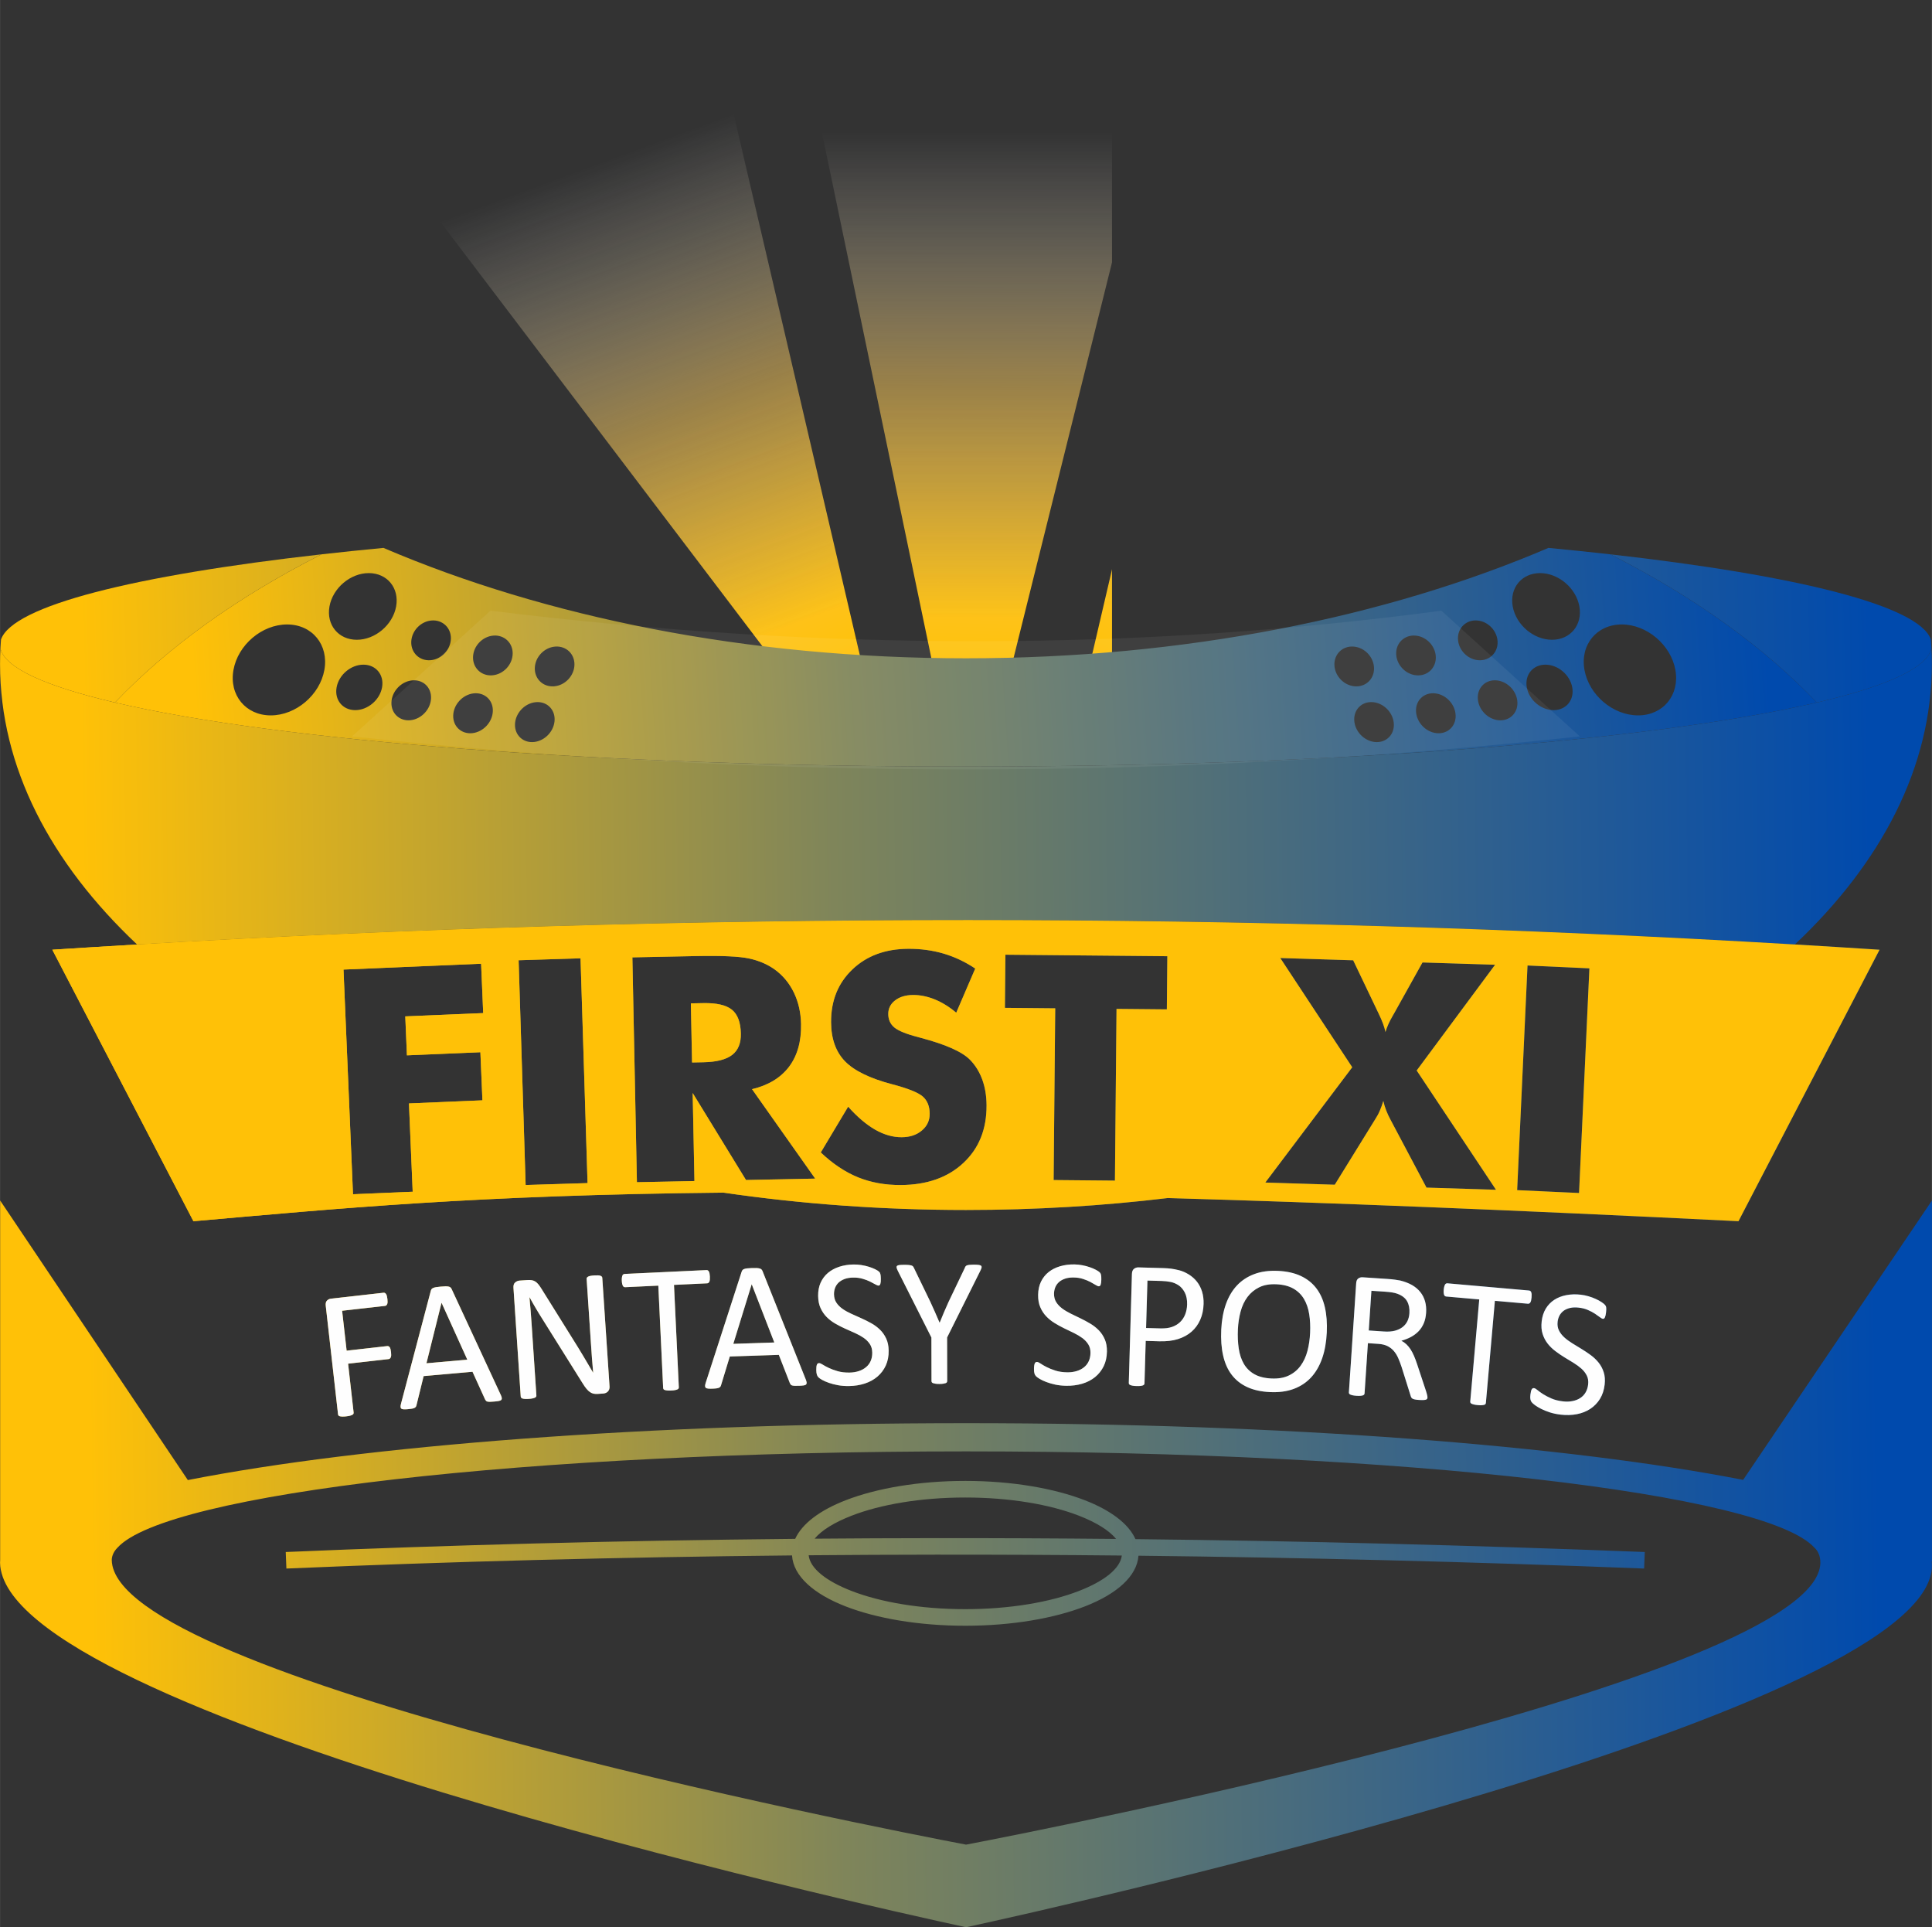 <?xml version="1.0" encoding="UTF-8"?>
<svg xmlns="http://www.w3.org/2000/svg" xmlns:xlink="http://www.w3.org/1999/xlink" xmlns:xodm="http://www.corel.com/coreldraw/odm/2003" xml:space="preserve" width="5.212in" height="5.198in" version="1.1" style="shape-rendering:geometricPrecision; text-rendering:geometricPrecision; image-rendering:optimizeQuality; fill-rule:evenodd; clip-rule:evenodd" viewBox="0 0 5212.12 5198.32">
 <rect x="0" y="0" width="5212.12" height="5198.32" fill="#333333" stroke="none"/>
 <defs>
  <style type="text/css">
   
    .fil3 {fill:none}
    .fil8 {fill:#FEFEFE}
    .fil9 {fill:#FFC107}
    .fil7 {fill:white;fill-opacity:0.059}
    .fil5 {fill:url(#id6)}
    .fil4 {fill:url(#id7)}
    .fil6 {fill:url(#id8)}
    .fil0 {fill:url(#id9)}
    .fil2 {fill:url(#id10)}
    .fil1 {fill:url(#id11)}
   
  </style>
    <mask id="id0">
  <linearGradient id="id1" gradientUnits="userSpaceOnUse" x1="2659.73" y1="1665.87" x2="2659.7" y2="356.79">
   <stop offset="0" style="stop-opacity:1; stop-color:white"></stop>
   <stop offset="1" style="stop-opacity:0; stop-color:white"></stop>
  </linearGradient>
     <rect style="fill:url(#id1)" x="2150.67" y="50.86" width="1015.43" height="1781.98"></rect>
    </mask>
    <mask id="id2">
  <linearGradient id="id3" gradientUnits="userSpaceOnUse" x1="2087.51" y1="1704.65" x2="1621.85" y2="437.29">
   <stop offset="0" style="stop-opacity:1; stop-color:white"></stop>
   <stop offset="1" style="stop-opacity:0; stop-color:white"></stop>
  </linearGradient>
     <rect style="fill:url(#id3)" x="986.18" y="-3.47" width="1341.77" height="1869.29"></rect>
    </mask>
    <mask id="id4">
  <linearGradient id="id5" gradientUnits="userSpaceOnUse" x1="3178.13" y1="1704.65" x2="3643.79" y2="437.29">
   <stop offset="0" style="stop-opacity:1; stop-color:white"></stop>
   <stop offset="1" style="stop-opacity:0; stop-color:white"></stop>
  </linearGradient>
     <rect style="fill:url(#id5)" x="2937.68" y="-3.47" width="1341.77" height="1869.29"></rect>
    </mask>
  <linearGradient id="id6" gradientUnits="userSpaceOnUse" x1="5056.28" y1="2129.7" x2="231.96" y2="2246.38">
   <stop offset="0" style="stop-opacity:1; stop-color:#004AAD"></stop>
   <stop offset="0.58" style="stop-opacity:1; stop-color:#7F855A"></stop>
   <stop offset="1" style="stop-opacity:1; stop-color:#FFC107"></stop>
  </linearGradient>
  <linearGradient id="id7" gradientUnits="userSpaceOnUse" xlink:href="#id6" x1="5058.6" y1="3047.12" x2="229.98" y2="3108.05">
  </linearGradient>
  <linearGradient id="id8" gradientUnits="userSpaceOnUse" xlink:href="#id6" x1="4757.91" y1="1567.34" x2="521.26" y2="1842.76">
  </linearGradient>
  <linearGradient id="id9" gradientUnits="userSpaceOnUse" x1="2621.47" y1="1825.14" x2="2659.73" y2="356.79">
   <stop offset="0" style="stop-opacity:1; stop-color:#FFC107"></stop>
   <stop offset="0.529" style="stop-opacity:1; stop-color:#F8C85B"></stop>
   <stop offset="1" style="stop-opacity:1; stop-color:#FEFEFE"></stop>
  </linearGradient>
  <linearGradient id="id10" gradientUnits="userSpaceOnUse" xlink:href="#id9" x1="3078.22" y1="1844.49" x2="3641.12" y2="434.77">
  </linearGradient>
  <linearGradient id="id11" gradientUnits="userSpaceOnUse" xlink:href="#id9" x1="2187.42" y1="1844.49" x2="1624.52" y2="434.77">
  </linearGradient>
 </defs>
 <g id="Layer_x0020_1">
  <g id="_1895612409280">
   <polygon class="fil0" style="mask:url(#id0)" points="3162.63,54.33 2154.14,54.33 2522.12,1820.9 2720.81,1829.37 "></polygon>
   <polygon class="fil1" style="mask:url(#id2)" points="989.66,337.24 1907.43,0 2324.49,1787.92 2147.27,1862.35 "></polygon>
   <polygon class="fil2" style="mask:url(#id4)" points="4275.98,337.24 3358.2,0 2941.15,1787.92 3118.37,1862.35 "></polygon>
   <path class="fil3" d="M141.06 2561.71c1653,-107.04 3296.17,-106.39 4929.69,0l-380.64 732.3c-2753.28,-137.15 -3426.53,-65.13 -4168.41,0l-380.64 -732.3z"></path>
   <path class="fil4" d="M2605.91 3838.76c859.73,0 1622.07,60.16 2096.64,152.92l0.12 0 509.45 -753.51 0 973.48 -0.69 0c45.18,397.69 -2360.71,934.05 -2605.03,986.66l-0.49 -0.02c-291.2,-62.71 -2596.82,-576.49 -2605.9,-983.05 -0.04,-1.93 0.05,-4.13 0.32,-6.54l0 -970.53 506.3 754 0.15 0c474.4,-93.04 1237.88,-153.41 2099.13,-153.41zm-1.85 155.73c125.59,0 239.76,19.97 322.81,52.23 69.06,26.83 117.77,63.04 136.37,104.83 443.73,4.85 901.34,16.23 1374.06,34.72l-1.75 44.59c-469.52,-18.37 -923.84,-29.71 -1364.2,-34.62 -3.92,55.23 -58.39,103.25 -144.48,136.7 -83.05,32.26 -197.22,52.23 -322.81,52.23 -125.59,0 -239.76,-19.97 -322.81,-52.23 -86.49,-33.61 -141.07,-81.92 -144.54,-137.47 -470.03,4.57 -924.18,16.64 -1364.14,35.39l-1.75 -44.59c442.81,-18.87 900.35,-30.98 1374.4,-35.48 18.85,-41.46 67.39,-77.4 136.03,-104.07 83.05,-32.26 197.22,-52.23 322.81,-52.23zm-406.45 155.84c107.82,-0.9 216.49,-1.41 326.04,-1.5 160.61,-0.15 323.06,0.57 487.42,2.18 -18.86,-23.12 -53.83,-44.61 -100.29,-62.67 -78.05,-30.32 -186.46,-49.08 -306.72,-49.08 -120.26,0 -228.67,18.76 -306.72,49.08 -46,17.87 -80.74,39.12 -99.73,61.99zm828.83 45.44c-169.64,-1.73 -337.22,-2.5 -502.79,-2.35 -114.96,0.11 -228.97,0.65 -342.06,1.63 3.89,35.7 47.39,69.71 115.75,96.27 78.05,30.33 186.46,49.09 306.72,49.09 120.25,0 228.67,-18.76 306.72,-49.09 67.91,-26.38 111.28,-60.11 115.66,-95.55zm-2656.77 -1648.18c1498.89,-88.11 2989.7,-87.65 4472.56,-0.08 116.86,-110.09 208.98,-229.53 272.03,-355.86 63.56,-127.35 97.55,-261.7 97.55,-400.54 0,-14.09 -0.35,-28.14 -1.05,-42.13 -11.76,52.7 -122.24,102.3 -308.99,145.96 -439.92,102.85 -1303.05,172.76 -2295.86,172.76 -992.81,0 -1855.95,-69.91 -2295.86,-172.76 -186.75,-43.66 -297.23,-93.26 -308.99,-145.96 -0.7,13.99 -1.05,28.04 -1.05,42.13 0,138.84 34,273.19 97.55,400.53 63.06,126.35 155.21,245.82 272.11,355.94zm3959.42 1187.05c-1.67,14.77 -5.91,27.65 -12.65,38.63 -6.8,10.9 -15.51,19.89 -26.11,26.89 -10.59,6.93 -22.71,11.73 -36.28,14.33 -13.65,2.6 -27.98,3.02 -43.17,1.3 -10.6,-1.2 -20.34,-3.23 -29.16,-6 -8.89,-2.86 -16.73,-6.03 -23.54,-9.42 -6.8,-3.39 -12.42,-6.81 -16.95,-10.11 -4.44,-3.38 -7.59,-6.1 -9.2,-8.31 -1.71,-2.14 -2.76,-4.79 -3.34,-7.91 -0.58,-3.1 -0.54,-7.16 0.03,-12.17 0.41,-3.59 0.91,-6.58 1.51,-8.88 0.59,-2.3 1.31,-4.16 2.06,-5.51 0.83,-1.43 1.78,-2.33 2.85,-2.81 1.07,-0.46 2.18,-0.6 3.52,-0.44 2.25,0.26 5.34,2.04 9.21,5.27 3.78,3.22 8.78,6.82 15,10.82 6.15,3.91 13.65,7.89 22.59,11.77 8.87,3.87 19.39,6.5 31.41,7.85 9.18,1.04 17.67,0.72 25.53,-0.84 7.87,-1.57 14.77,-4.24 20.7,-8.14 6.01,-3.81 10.81,-8.85 14.46,-15.02 3.66,-6.19 6,-13.44 6.94,-21.71 1,-8.93 -0.13,-16.83 -3.51,-23.64 -3.37,-6.8 -8.09,-13 -14.22,-18.59 -6.22,-5.52 -13.31,-10.8 -21.37,-15.78 -8.15,-4.98 -16.46,-9.98 -24.92,-15.15 -8.46,-5.18 -16.71,-10.77 -24.56,-16.81 -7.95,-5.97 -14.87,-12.75 -20.78,-20.35 -5.9,-7.6 -10.42,-16.23 -13.46,-25.95 -3.14,-9.66 -3.98,-20.91 -2.53,-33.76 1.5,-13.27 5.25,-24.77 11.17,-34.59 6,-9.72 13.66,-17.65 22.97,-23.69 9.39,-6.04 20.17,-10.23 32.36,-12.57 12.26,-2.33 25.16,-2.74 38.84,-1.19 7.01,0.8 13.96,2.17 20.91,4.22 6.96,2.06 13.45,4.39 19.48,7.19 6.04,2.71 11.37,5.67 16,8.74 4.56,3.05 7.57,5.51 8.91,7.18 1.41,1.77 2.28,3.05 2.68,4.02 0.39,0.97 0.59,2.18 0.78,3.55 0.17,1.45 0.23,3.15 0.18,5.18 -0.05,1.94 -0.25,4.45 -0.61,7.63 -0.33,2.92 -0.7,5.49 -1.22,7.8 -0.5,2.22 -1.13,4.1 -1.81,5.63 -0.58,1.46 -1.46,2.54 -2.39,3.19 -1,0.65 -2.04,0.87 -3.21,0.74 -1.83,-0.2 -4.46,-1.68 -8.04,-4.37 -3.57,-2.77 -7.96,-5.8 -13.22,-9.36 -5.19,-3.46 -11.5,-6.79 -18.83,-9.98 -7.24,-3.27 -15.62,-5.4 -25.13,-6.47 -8.76,-0.99 -16.57,-0.69 -23.35,0.91 -6.78,1.69 -12.56,4.16 -17.26,7.61 -4.62,3.45 -8.31,7.68 -11.08,12.78 -2.7,5.19 -4.43,10.74 -5.11,16.75 -0.99,8.76 0.15,16.59 3.53,23.39 3.38,6.8 8.17,13.01 14.38,18.69 6.28,5.7 13.46,11 21.68,16.07 8.14,5.06 16.52,10.15 25.06,15.34 8.46,5.18 16.8,10.69 24.84,16.66 8.12,5.91 15.13,12.7 21.21,20.24 6,7.52 10.53,16.07 13.66,25.8 3.14,9.65 4,20.74 2.57,33.35zm-197.21 -234.91c-0.27,3.1 -0.68,5.76 -1.21,7.99 -0.54,2.23 -1.2,4.03 -2.07,5.39 -0.87,1.27 -1.81,2.28 -2.94,2.76 -1.15,0.58 -2.35,0.81 -3.61,0.7l-89.12 -7.86 -24.28 275.29c-0.12,1.35 -0.56,2.4 -1.31,3.35 -0.76,0.94 -1.91,1.61 -3.63,2.04 -1.64,0.45 -3.86,0.76 -6.58,0.94 -2.8,0.17 -6.16,0.04 -10.26,-0.32 -3.93,-0.34 -7.27,-0.81 -9.99,-1.46 -2.72,-0.67 -4.94,-1.37 -6.48,-2.09 -1.62,-0.73 -2.64,-1.57 -3.22,-2.64 -0.59,-1.07 -0.82,-2.19 -0.7,-3.52l24.29 -275.29 -89.11 -7.87c-1.26,-0.11 -2.4,-0.55 -3.43,-1.31 -1.04,-0.68 -1.78,-1.83 -2.33,-3.24 -0.46,-1.47 -0.89,-3.37 -1.1,-5.67 -0.22,-2.29 -0.15,-4.99 0.12,-8.08 0.28,-3.1 0.69,-5.84 1.31,-8.15 0.62,-2.31 1.38,-4.17 2.09,-5.54 0.8,-1.45 1.73,-2.47 2.87,-2.96 1.14,-0.57 2.34,-0.8 3.6,-0.69l220.4 19.45c1.26,0.11 2.4,0.55 3.43,1.31 1.04,0.69 1.78,1.85 2.4,3.42 0.63,1.49 0.96,3.46 1.08,5.83 0.13,2.37 0.06,5.15 -0.22,8.24zm-280.83 269.99c-0.09,1.34 -0.41,2.42 -0.98,3.39 -0.57,0.98 -1.63,1.74 -3.35,2.3 -1.63,0.48 -4.01,0.83 -6.97,0.96 -2.96,0.14 -6.91,0.05 -11.77,-0.28 -4.28,-0.28 -7.79,-0.68 -10.44,-1.2 -2.66,-0.51 -4.8,-1.16 -6.43,-2.03 -1.55,-0.85 -2.73,-1.94 -3.57,-3.34 -0.84,-1.33 -1.48,-3.05 -2.02,-5.02l-24.16 -76.96c-2.86,-8.78 -5.95,-16.81 -9.16,-24.18 -3.21,-7.37 -7.17,-13.78 -11.93,-19.32 -4.68,-5.54 -10.45,-9.87 -17.13,-13.27 -6.68,-3.31 -14.89,-5.29 -24.52,-5.93l-28.25 -1.89 -9.04 135.45c-0.09,1.34 -0.5,2.41 -1.31,3.37 -0.83,0.96 -2.04,1.63 -3.59,2.11 -1.63,0.48 -3.76,0.85 -6.48,1.09 -2.79,0.23 -6.15,0.18 -10.26,-0.09 -4.11,-0.28 -7.45,-0.67 -10.19,-1.27 -2.65,-0.6 -4.8,-1.24 -6.35,-1.94 -1.64,-0.69 -2.68,-1.52 -3.28,-2.57 -0.61,-0.97 -0.87,-2.16 -0.78,-3.51l19.64 -294.27c0.43,-6.37 2.4,-10.7 5.93,-13.08 3.52,-2.29 7.2,-3.3 10.98,-3.05l67.55 4.51c8.04,0.53 14.66,1.14 19.99,1.92 5.26,0.77 10,1.59 14.24,2.3 12.18,3 22.76,7.08 31.94,12.24 9.08,5.24 16.57,11.54 22.47,19 5.98,7.47 10.22,15.84 12.8,25.19 2.58,9.26 3.51,19.43 2.78,30.41 -0.7,10.56 -2.77,20.02 -6.18,28.3 -3.5,8.19 -8.1,15.37 -13.9,21.47 -5.87,6.08 -12.71,11.27 -20.56,15.54 -7.86,4.19 -16.5,7.65 -26.12,10.3 5.13,2.7 9.63,5.86 13.67,9.67 4.04,3.81 7.7,8.34 11.06,13.44 3.36,5.2 6.5,11.13 9.34,17.72 2.84,6.59 5.64,14.02 8.37,22.27l23.82 71.97c1.88,6.02 3.1,10.31 3.53,12.7 0.52,2.39 0.72,4.26 0.64,5.6zm-48.71 -227.69c0.83,-12.41 -1.24,-23.15 -6.27,-32.16 -4.96,-8.92 -13.85,-15.74 -26.75,-20.39 -4.04,-1.45 -8.59,-2.51 -13.67,-3.36 -5.16,-0.84 -11.85,-1.55 -20.23,-2.11l-35.62 -2.37 -7.15 107.11 41.24 2.75c11.14,0.74 20.88,0.05 29.18,-2.09 8.23,-2.23 15.27,-5.56 20.96,-9.96 5.77,-4.5 10.09,-9.94 13.12,-16.3 2.95,-6.38 4.68,-13.41 5.19,-21.12zm-222.97 52.42c-1.21,25.77 -5.32,48.78 -12.34,69.14 -7.09,20.35 -16.98,37.46 -29.67,51.41 -12.76,13.86 -28.39,24.31 -46.96,31.25 -18.58,6.94 -39.98,9.8 -64.23,8.66 -23.92,-1.13 -44.39,-5.62 -61.5,-13.57 -17.2,-7.97 -31.06,-19.04 -41.83,-33.18 -10.78,-14.13 -18.46,-31.39 -23.04,-51.8 -4.67,-20.4 -6.35,-43.69 -5.11,-69.87 1.18,-25.09 5.27,-47.77 12.28,-67.96 7.09,-20.18 16.98,-37.12 29.82,-50.89 12.76,-13.69 28.47,-24.06 47.04,-31 18.5,-6.95 39.91,-9.81 64.24,-8.66 23.41,1.11 43.64,5.58 60.67,13.45 17.04,7.87 31.07,18.79 41.93,32.83 10.94,14.06 18.8,31.16 23.48,51.4 4.68,20.15 6.46,43.11 5.25,68.78zm-44.94 0.83c0.85,-17.96 0.05,-34.82 -2.42,-50.41 -2.46,-15.59 -7.11,-29.26 -14.04,-41.02 -6.94,-11.69 -16.42,-21.05 -28.54,-28.01 -12.2,-6.97 -27.41,-10.87 -45.7,-11.74 -18.37,-0.87 -33.9,1.85 -46.64,8.14 -12.74,6.3 -23.32,14.97 -31.58,26.01 -8.34,11.13 -14.51,24.21 -18.6,39.41 -4.07,15.12 -6.5,31.06 -7.3,47.93 -0.88,18.71 -0.09,35.91 2.27,51.74 2.36,15.93 6.93,29.68 13.78,41.43 6.76,11.67 16.25,20.95 28.29,27.82 12.04,6.87 27.41,10.8 46.03,11.67 18.55,0.87 34.23,-1.83 47.15,-8.11 12.91,-6.29 23.5,-15.05 31.77,-26.42 8.19,-11.3 14.37,-24.64 18.35,-39.84 4,-15.2 6.37,-31.39 7.17,-48.6zm-287.39 -78.26c-0.46,15.95 -3.47,30.24 -9.13,42.93 -5.57,12.61 -13.35,23.31 -23.44,32.1 -10,8.71 -22.11,15.33 -36.45,19.88 -14.33,4.55 -31.28,6.5 -51.01,5.93l-36.11 -1.04 -3.3 114.53c-0.04,1.35 -0.41,2.5 -1.19,3.41 -0.79,0.98 -1.98,1.7 -3.51,2.24 -1.61,0.55 -3.72,0.98 -6.43,1.33 -2.78,0.33 -6.14,0.41 -10.26,0.28 -4.11,-0.11 -7.47,-0.37 -10.23,-0.87 -2.67,-0.5 -4.84,-1.07 -6.41,-1.7 -1.67,-0.63 -2.74,-1.42 -3.38,-2.45 -0.64,-0.94 -0.95,-2.13 -0.91,-3.47l8.44 -293.8c0.19,-6.54 2.09,-11.2 5.61,-13.87 3.53,-2.67 7.35,-3.99 11.63,-3.87l68.09 1.96c6.89,0.2 13.51,0.63 19.79,1.4 6.28,0.78 13.72,2.25 22.23,4.33 8.59,2.18 17.22,5.96 26.06,11.35 8.75,5.46 16.12,12.06 22.2,19.8 6,7.74 10.54,16.61 13.61,26.61 3.07,10 4.43,21.06 4.09,32.98zm-44.42 2.08c0.37,-13.02 -1.75,-23.92 -6.29,-32.79 -4.62,-8.79 -10.39,-15.51 -17.5,-20 -7.02,-4.4 -14.33,-7.39 -21.85,-8.7 -7.61,-1.39 -15.06,-2.2 -22.28,-2.41l-39.13 -1.12 -3.68 127.97 38.2 1.09c12.76,0.36 23.47,-1.01 31.97,-4.04 8.57,-3.04 15.76,-7.36 21.72,-13.07 5.87,-5.63 10.44,-12.48 13.61,-20.54 3.17,-8.06 4.94,-16.83 5.22,-26.4zm-216.34 126.54c-0.23,14.86 -3.21,28.09 -8.85,39.68 -5.72,11.5 -13.52,21.3 -23.38,29.3 -9.87,7.91 -21.46,13.87 -34.72,17.78 -13.33,3.92 -27.56,5.71 -42.84,5.48 -10.67,-0.17 -20.56,-1.24 -29.61,-3.15 -9.12,-1.99 -17.24,-4.37 -24.34,-7.09 -7.1,-2.71 -13.02,-5.57 -17.85,-8.42 -4.74,-2.93 -8.15,-5.33 -9.96,-7.37 -1.91,-1.97 -3.21,-4.51 -4.09,-7.55 -0.88,-3.04 -1.24,-7.08 -1.16,-12.12 0.06,-3.6 0.27,-6.63 0.65,-8.98 0.37,-2.34 0.9,-4.27 1.52,-5.69 0.69,-1.5 1.55,-2.49 2.56,-3.07 1.02,-0.57 2.11,-0.8 3.46,-0.78 2.27,0.03 5.52,1.51 9.68,4.35 4.07,2.83 9.4,5.93 15.99,9.31 6.5,3.3 14.35,6.52 23.63,9.52 9.2,3 19.92,4.59 32.02,4.78 9.24,0.14 17.66,-1 25.33,-3.31 7.69,-2.32 14.29,-5.66 19.82,-10.11 5.61,-4.37 9.9,-9.85 12.94,-16.35 3.05,-6.51 4.67,-13.96 4.8,-22.28 0.14,-8.98 -1.76,-16.74 -5.78,-23.19 -4.01,-6.44 -9.3,-12.16 -15.94,-17.13 -6.73,-4.9 -14.31,-9.46 -22.81,-13.63 -8.59,-4.16 -17.35,-8.33 -26.27,-12.67 -8.92,-4.34 -17.67,-9.09 -26.07,-14.34 -8.49,-5.18 -16.04,-11.26 -22.66,-18.25 -6.61,-6.99 -11.94,-15.14 -15.91,-24.52 -4.06,-9.3 -5.99,-20.42 -5.79,-33.35 0.21,-13.36 2.82,-25.17 7.77,-35.51 5.02,-10.25 11.89,-18.89 20.56,-25.81 8.76,-6.92 19.09,-12.14 30.99,-15.65 11.99,-3.51 24.78,-5.16 38.56,-4.95 7.06,0.11 14.1,0.8 21.22,2.18 7.12,1.37 13.81,3.06 20.07,5.26 6.27,2.11 11.87,4.55 16.78,7.15 4.83,2.59 8.08,4.75 9.56,6.28 1.57,1.62 2.57,2.81 3.05,3.74 0.49,0.93 0.81,2.11 1.12,3.46 0.32,1.43 0.54,3.11 0.69,5.14 0.13,1.93 0.18,4.45 0.13,7.65 -0.05,2.94 -0.17,5.54 -0.46,7.89 -0.29,2.26 -0.74,4.19 -1.26,5.77 -0.44,1.51 -1.22,2.67 -2.07,3.41 -0.93,0.74 -1.95,1.07 -3.13,1.05 -1.85,-0.03 -4.6,-1.24 -8.43,-3.57 -3.83,-2.41 -8.49,-5 -14.07,-8.04 -5.5,-2.94 -12.1,-5.64 -19.7,-8.11 -7.53,-2.55 -16.07,-3.86 -25.65,-4 -8.82,-0.13 -16.56,0.92 -23.15,3.17 -6.58,2.33 -12.09,5.36 -16.44,9.24 -4.26,3.88 -7.52,8.45 -9.79,13.79 -2.18,5.43 -3.36,11.13 -3.46,17.17 -0.13,8.82 1.76,16.49 5.78,22.94 4.02,6.44 9.39,12.16 16.12,17.21 6.81,5.06 14.47,9.64 23.14,13.89 8.58,4.24 17.43,8.5 26.43,12.83 8.93,4.34 17.76,9.01 26.33,14.19 8.66,5.09 16.3,11.17 23.07,18.08 6.7,6.91 12.04,14.97 16.09,24.36 4.06,9.3 5.99,20.25 5.8,32.94zm-431.2 -38.04l0.26 117.43c0,1.35 -0.33,2.52 -1,3.44 -0.59,1.02 -1.76,1.77 -3.36,2.36 -1.67,0.59 -3.86,1.1 -6.63,1.53 -2.77,0.43 -6.13,0.6 -10,0.6 -4.11,0.02 -7.47,-0.15 -10.17,-0.56 -2.68,-0.42 -4.95,-0.91 -6.63,-1.5 -1.68,-0.58 -2.95,-1.33 -3.54,-2.34 -0.67,-0.92 -1.01,-2.09 -1.01,-3.44l-0.26 -117.43 -90.45 -179.56c-1.85,-3.78 -2.95,-6.71 -3.38,-8.81 -0.42,-2.18 -0,-3.78 1.26,-4.96 1.17,-1.09 3.44,-1.85 6.63,-2.2 3.19,-0.34 7.47,-0.52 12.94,-0.54 4.87,-0.01 8.9,0.15 11.92,0.48 3.03,0.33 5.46,0.74 7.23,1.33 1.85,0.58 3.2,1.42 4.12,2.42 0.84,1.1 1.77,2.43 2.53,4.11l44.3 91.46c4.05,8.72 8.19,17.79 12.33,27.27 4.05,9.57 8.27,19.14 12.49,28.78l0.51 0c3.76,-9.33 7.59,-18.66 11.52,-27.91 4.02,-9.33 8.03,-18.5 12.13,-27.5l44.07 -92.16c0.5,-1.68 1.16,-3.11 2.09,-4.2 0.92,-1.18 2.18,-2.02 3.69,-2.61 1.6,-0.59 3.78,-1.02 6.55,-1.36 2.78,-0.34 6.3,-0.52 10.59,-0.53 5.88,-0.02 10.5,0.15 13.85,0.56 3.37,0.41 5.71,1.16 7.06,2.33 1.26,1.17 1.77,2.77 1.35,4.96 -0.41,2.1 -1.5,4.96 -3.34,8.57l-89.65 179.96zm-157.67 35.41c0.23,14.86 -2.34,28.18 -7.63,39.94 -5.36,11.68 -12.85,21.7 -22.47,30 -9.61,8.21 -21.03,14.52 -34.16,18.84 -13.2,4.32 -27.37,6.56 -42.65,6.79 -10.67,0.16 -20.59,-0.61 -29.69,-2.24 -9.18,-1.7 -17.37,-3.84 -24.55,-6.34 -7.18,-2.5 -13.19,-5.17 -18.1,-7.87 -4.83,-2.78 -8.31,-5.08 -10.18,-7.07 -1.97,-1.91 -3.35,-4.41 -4.31,-7.41 -0.98,-3.01 -1.45,-7.04 -1.54,-12.07 -0.05,-3.61 0.07,-6.63 0.37,-9 0.29,-2.35 0.77,-4.3 1.34,-5.73 0.64,-1.52 1.47,-2.55 2.47,-3.15 1,-0.6 2.09,-0.87 3.43,-0.89 2.26,-0.03 5.56,1.35 9.8,4.06 4.16,2.71 9.58,5.65 16.27,8.82 6.6,3.1 14.54,6.08 23.9,8.8 9.29,2.71 20.06,3.97 32.16,3.79 9.24,-0.14 17.62,-1.54 25.22,-4.09 7.61,-2.55 14.11,-6.09 19.49,-10.71 5.48,-4.54 9.59,-10.15 12.43,-16.75 2.84,-6.6 4.24,-14.09 4.11,-22.41 -0.14,-8.98 -2.28,-16.68 -6.49,-23 -4.2,-6.32 -9.67,-11.87 -16.47,-16.63 -6.87,-4.69 -14.59,-9.02 -23.21,-12.92 -8.72,-3.89 -17.59,-7.8 -26.64,-11.86 -9.06,-4.06 -17.94,-8.55 -26.51,-13.54 -8.64,-4.91 -16.38,-10.76 -23.2,-17.54 -6.82,-6.79 -12.4,-14.77 -16.66,-24.03 -4.34,-9.17 -6.61,-20.23 -6.81,-33.16 -0.21,-13.35 2.05,-25.24 6.67,-35.73 4.72,-10.4 11.3,-19.24 19.77,-26.43 8.54,-7.19 18.7,-12.72 30.49,-16.6 11.87,-3.88 24.61,-5.92 38.38,-6.13 7.06,-0.11 14.12,0.37 21.28,1.52 7.16,1.15 13.91,2.64 20.24,4.64 6.33,1.92 11.99,4.19 16.98,6.63 4.91,2.44 8.22,4.49 9.76,5.98 1.62,1.57 2.65,2.73 3.17,3.65 0.51,0.91 0.87,2.08 1.22,3.42 0.35,1.42 0.63,3.09 0.84,5.11 0.2,1.92 0.31,4.44 0.37,7.64 0.04,2.94 0,5.54 -0.22,7.9 -0.22,2.26 -0.61,4.2 -1.08,5.81 -0.39,1.52 -1.13,2.7 -1.97,3.47 -0.91,0.77 -1.91,1.12 -3.09,1.14 -1.85,0.02 -4.64,-1.11 -8.54,-3.31 -3.9,-2.29 -8.64,-4.74 -14.31,-7.59 -5.59,-2.77 -12.27,-5.26 -19.94,-7.5 -7.6,-2.32 -16.19,-3.36 -25.76,-3.22 -8.81,0.14 -16.52,1.43 -23.04,3.88 -6.51,2.54 -11.93,5.73 -16.14,9.74 -4.15,4.01 -7.26,8.68 -9.36,14.09 -2.02,5.49 -3.02,11.22 -2.93,17.27 0.14,8.82 2.26,16.43 6.48,22.75 4.21,6.32 9.75,11.86 16.64,16.71 6.96,4.85 14.76,9.19 23.56,13.17 8.7,3.98 17.68,7.96 26.81,12.02 9.06,4.06 18.03,8.46 26.76,13.37 8.81,4.81 16.63,10.67 23.61,17.37 6.91,6.69 12.5,14.59 16.83,23.84 4.35,9.18 6.61,20.07 6.81,32.75zm-223.64 77.82c1.39,3.57 2.24,6.39 2.39,8.66 0.16,2.18 -0.46,3.87 -1.68,5.1 -1.31,1.14 -3.46,1.96 -6.48,2.4 -3,0.44 -7.03,0.74 -12.15,0.91 -5.04,0.17 -9.15,0.22 -12.19,0.07 -3.03,-0.15 -5.31,-0.5 -6.92,-1.03 -1.62,-0.54 -2.73,-1.26 -3.52,-2.24 -0.79,-0.98 -1.5,-2.13 -2.22,-3.62l-29.87 -76.59 -132.31 4.41 -23.57 77.35c-0.45,1.53 -1,2.81 -1.8,3.93 -0.8,1.12 -1.95,2 -3.52,2.81 -1.49,0.8 -3.74,1.39 -6.58,1.82 -2.84,0.43 -6.54,0.72 -11.15,0.87 -4.78,0.16 -8.65,0.12 -11.69,-0.2 -3.04,-0.32 -5.24,-1 -6.45,-2.14 -1.3,-1.13 -1.94,-2.79 -1.94,-4.98 0.01,-2.27 0.59,-5.15 1.81,-8.81l96.86 -299.32c0.61,-1.87 1.48,-3.41 2.45,-4.54 1.05,-1.21 2.54,-2.18 4.62,-2.84 1.99,-0.74 4.57,-1.33 7.84,-1.69 3.18,-0.35 7.21,-0.57 12.17,-0.74 5.2,-0.18 9.57,-0.24 13.02,-0.1 3.44,0.14 6.24,0.55 8.36,1.15 2.2,0.52 3.83,1.48 5.04,2.61 1.22,1.22 2.19,2.7 2.84,4.45l116.63 292.3zm-145.7 -256.54l-0.26 0.01 -49.54 160.5 110.65 -3.68 -60.86 -156.83zm-112.98 -20.75c0.15,3.11 0.11,5.81 -0.13,8.08 -0.23,2.28 -0.64,4.15 -1.33,5.62 -0.69,1.37 -1.48,2.5 -2.54,3.14 -1.06,0.72 -2.22,1.12 -3.48,1.18l-89.36 4.22 13.04 276.05c0.07,1.35 -0.22,2.45 -0.84,3.49 -0.62,1.04 -1.68,1.85 -3.32,2.51 -1.57,0.67 -3.73,1.27 -6.4,1.82 -2.75,0.55 -6.09,0.87 -10.2,1.06 -3.94,0.19 -7.31,0.18 -10.09,-0.11 -2.79,-0.29 -5.08,-0.69 -6.7,-1.2 -1.7,-0.51 -2.83,-1.2 -3.55,-2.18 -0.72,-0.98 -1.11,-2.05 -1.17,-3.39l-13.04 -276.06 -89.36 4.22c-1.26,0.06 -2.45,-0.22 -3.57,-0.84 -1.11,-0.53 -2,-1.58 -2.74,-2.89 -0.66,-1.4 -1.33,-3.22 -1.86,-5.46 -0.53,-2.24 -0.83,-4.92 -0.97,-8.02 -0.15,-3.11 -0.11,-5.88 0.2,-8.25 0.3,-2.37 0.8,-4.33 1.33,-5.78 0.6,-1.55 1.38,-2.68 2.45,-3.32 1.06,-0.72 2.21,-1.11 3.48,-1.17l221.01 -10.44c1.26,-0.06 2.45,0.22 3.57,0.84 1.12,0.54 2.01,1.59 2.84,3.06 0.82,1.4 1.41,3.3 1.86,5.63 0.45,2.33 0.75,5.09 0.89,8.19zm-270.7 295.89c0.22,3.27 -0.17,6.15 -1.12,8.5 -0.93,2.33 -2.23,4.35 -3.9,5.9 -1.66,1.63 -3.59,2.77 -5.74,3.59 -2.22,0.81 -4.37,1.29 -6.55,1.44l-14 0.93c-4.36,0.29 -8.24,0.13 -11.65,-0.56 -3.33,-0.71 -6.54,-2.1 -9.72,-4.24 -3.08,-2.15 -6.32,-5.13 -9.52,-8.96 -3.2,-3.83 -6.75,-8.89 -10.52,-15.04l-109.13 -174.3c-5.74,-8.96 -11.5,-18.43 -17.3,-28.31 -5.88,-9.88 -11.32,-19.53 -16.41,-28.88l-0.5 0.03c1.13,11.71 2.18,23.77 3.17,36.08 0.98,12.22 1.88,24.46 2.69,36.52l12.81 191.85c0.08,1.17 -0.18,2.28 -0.77,3.41 -0.69,1.06 -1.81,1.98 -3.36,2.67 -1.64,0.7 -3.7,1.35 -6.36,1.95 -2.65,0.6 -6.08,0.99 -10.18,1.26 -4.2,0.28 -7.64,0.35 -10.35,0.11 -2.71,-0.25 -4.84,-0.6 -6.39,-1.09 -1.63,-0.48 -2.78,-1.25 -3.6,-2.2 -0.74,-1.05 -1.15,-2.11 -1.23,-3.29l-19.59 -293.27c-0.44,-6.53 1.09,-11.35 4.68,-14.36 3.5,-3.02 7.43,-4.7 11.87,-5l20.78 -1.39c4.86,-0.33 8.99,-0.19 12.32,0.44 3.4,0.53 6.43,1.76 9.15,3.43 2.72,1.67 5.5,4.17 8.15,7.37 2.66,3.19 5.54,7.21 8.56,12.14l83.91 134.48c5.19,8.24 10.19,16.24 15,24.08 4.81,7.84 9.54,15.54 14,23.14 4.45,7.53 8.92,15.07 13.29,22.44 4.44,7.28 8.72,14.74 13.09,22.2l0.26 -0.02c-1.2,-12.97 -2.35,-26.37 -3.37,-40.35 -1.02,-13.99 -1.92,-27.49 -2.79,-40.39l-11.5 -172.23c-0.08,-1.18 0.18,-2.29 0.79,-3.26 0.69,-1.06 1.8,-1.97 3.34,-2.83 1.63,-0.87 3.78,-1.51 6.35,-2.02 2.67,-0.52 6.17,-0.92 10.53,-1.21 3.78,-0.25 7.05,-0.3 9.84,-0.15 2.79,0.15 5,0.5 6.56,1.16 1.64,0.65 2.78,1.42 3.61,2.37 0.73,0.87 1.13,1.94 1.22,3.12l19.56 292.76zm-293.54 22.93c1.58,3.48 2.58,6.26 2.86,8.51 0.29,2.18 -0.24,3.91 -1.39,5.19 -1.24,1.2 -3.35,2.15 -6.34,2.75 -2.98,0.6 -6.98,1.12 -12.09,1.57 -5.02,0.44 -9.13,0.73 -12.17,0.74 -3.03,0.02 -5.33,-0.2 -6.96,-0.65 -1.65,-0.44 -2.8,-1.1 -3.64,-2.04 -0.84,-0.94 -1.61,-2.05 -2.42,-3.49l-34.02 -74.83 -131.87 11.66 -19.29 78.54c-0.37,1.55 -0.85,2.85 -1.58,4.02 -0.74,1.16 -1.84,2.1 -3.36,3 -1.44,0.88 -3.65,1.59 -6.46,2.18 -2.82,0.58 -6.48,1.07 -11.09,1.48 -4.77,0.42 -8.63,0.59 -11.68,0.44 -3.06,-0.16 -5.3,-0.72 -6.57,-1.78 -1.36,-1.06 -2.09,-2.69 -2.2,-4.86 -0.12,-2.27 0.3,-5.18 1.32,-8.89l80.29 -304.19c0.5,-1.91 1.29,-3.49 2.19,-4.67 0.98,-1.27 2.42,-2.32 4.46,-3.09 1.94,-0.85 4.5,-1.57 7.73,-2.12 3.16,-0.53 7.17,-0.97 12.11,-1.41 5.19,-0.46 9.55,-0.76 13,-0.81 3.44,-0.05 6.26,0.21 8.41,0.69 2.23,0.39 3.91,1.26 5.18,2.33 1.29,1.15 2.33,2.57 3.08,4.28l132.5 285.45zm-159.56 -248.15l-0.26 0.03 -40.65 162.98 110.28 -9.76 -69.38 -153.25zm-146.17 -10.26c0.35,3.09 0.49,5.78 0.41,8.07 -0.07,2.29 -0.46,4.2 -1.04,5.7 -0.68,1.43 -1.48,2.62 -2.5,3.32 -1.01,0.79 -2.06,1.25 -3.23,1.38l-115.85 13.11 12.18 107.68 109.51 -12.39c1.17,-0.13 2.28,-0.01 3.43,0.45 1.15,0.46 2.18,1.28 3.16,2.52 0.9,1.25 1.69,2.94 2.26,5.07 0.59,2.22 1.07,4.96 1.45,8.37 0.36,3.18 0.5,5.86 0.41,8.07 -0.09,2.21 -0.46,4.12 -1.05,5.61 -0.68,1.43 -1.48,2.62 -2.48,3.5 -1,0.87 -2.04,1.33 -3.22,1.46l-109.51 12.4 14.92 131.88c0.13,1.17 -0.07,2.29 -0.61,3.44 -0.56,1.08 -1.55,2.04 -3.15,2.81 -1.52,0.77 -3.63,1.51 -6.17,2.23 -2.54,0.7 -5.95,1.26 -10.21,1.74 -3.92,0.44 -7.27,0.66 -10.07,0.56 -2.8,-0.11 -5.11,-0.35 -6.76,-0.76 -1.74,-0.39 -2.92,-1.1 -3.7,-2.03 -0.79,-1.01 -1.25,-2.06 -1.37,-3.22l-33.17 -293.06c-0.72,-6.34 0.45,-10.95 3.5,-13.92 3.05,-2.88 6.5,-4.54 10.26,-4.96l142.22 -16.09c1.17,-0.13 2.3,0.07 3.45,0.61 1.15,0.46 2.19,1.45 3.2,2.85 0.91,1.33 1.71,3.19 2.31,5.49 0.6,2.29 1.07,5.03 1.42,8.12zm1560.83 410.91c1183.09,0 2157.77,113.63 2289.26,259.94 9.35,8.67 12.58,17.89 14.54,26.5 61.19,310.69 -2086.26,733 -2303.36,774.24l-0.43 -0.01c-257.52,-48.93 -2296.5,-449.76 -2304.52,-766.95 -0.2,-7.77 2.68,-21.1 15.26,-33.78 131.48,-146.31 1106.17,-259.94 2289.26,-259.94z"></path>
   <path class="fil5" d="M3150.37 3231.51c427.62,12.22 933.21,32.29 1539.75,62.5l380.64 -732.3c-76.15,-4.96 -152.33,-9.69 -228.53,-14.19 -1482.86,-87.58 -2973.67,-88.04 -4472.56,0.07 -76.18,4.47 -152.38,9.18 -228.6,14.11l380.64 732.3c390.95,-34.32 762.83,-70.56 1430.08,-77.09 209.02,30.54 428.21,46.78 654.13,46.78 186.72,0 368.86,-11.09 544.46,-32.19zm-2840.32 -1336.55c143.93,-151.03 333.16,-286.22 557.42,-399.78 -505.3,57.01 -832.79,138.5 -864.86,229.65 -0.64,8.04 -1.15,16.09 -1.55,24.16 11.76,52.7 122.24,102.3 308.99,145.96zm4034.3 -399.78c224.26,113.56 413.49,248.75 557.42,399.78 186.75,-43.66 297.23,-93.26 308.99,-145.96 -0.4,-8.07 -0.91,-16.12 -1.55,-24.16 -32.07,-91.15 -359.56,-172.65 -864.86,-229.65zm-3392.11 1726.09l-25.63 -606.04 371.26 -15.7 5.63 133.08 -210.2 8.89 4.44 105.1 198.2 -8.37 5.48 129.68 -198.2 8.38 10.07 238.18 -161.04 6.81zm465.78 -24.87l-18.94 -606.29 167.04 -5.22 18.94 606.29 -167.04 5.22zm300.2 -7.64l-12.23 -606.45 173.03 -3.49c67.58,-1.36 114.85,0.8 141.56,6.48 26.7,5.69 49.96,15.69 69.61,29.85 22.11,16.09 39.36,36.96 51.6,62.32 12.25,25.5 18.62,53.64 19.24,84.61 0.95,46.93 -9.87,85.33 -32.32,115.2 -22.59,29.87 -55.84,50.06 -99.89,60.57l170.33 241.23 -186.6 3.76 -143.9 -234.69 4.79 237.5 -155.22 3.13zm148.78 -322.9l30.53 -0.61c35.63,-0.72 61.51,-7.32 77.67,-19.81 16.15,-12.48 23.96,-31.74 23.44,-57.61 -0.61,-30.39 -8.68,-51.87 -24.21,-64.43 -15.67,-12.54 -41.38,-18.39 -77.57,-17.67l-33.07 0.67 3.22 159.46zm421.12 119.24c24.75,27.72 49.05,48.37 73.02,62.09 23.96,13.59 47.76,20.39 71.52,20.26 22.06,-0.12 40.27,-6.16 54.33,-18.12 14.22,-11.95 21.2,-26.98 21.1,-45.22 -0.11,-20.07 -6.28,-35.59 -18.63,-46.41 -12.36,-10.82 -40.13,-21.98 -83.46,-33.34 -59.47,-15.65 -101.73,-36.35 -126.46,-61.8 -24.75,-25.59 -37.24,-60.74 -37.48,-105.42 -0.31,-58.11 18.8,-105.44 57.48,-142.27 38.54,-36.84 88.91,-55.36 150.71,-55.7 33.51,-0.19 65.21,4.17 95.22,12.91 30.03,8.89 58.52,22.3 85.49,40.39l-51.24 119.05c-18.89,-15.87 -38.19,-27.78 -58.03,-35.87 -19.7,-7.95 -39.23,-11.95 -58.6,-11.84 -19.8,0.11 -35.89,5 -48.28,14.54 -12.39,9.54 -18.54,21.88 -18.46,36.72 0.08,15.13 5.52,27.26 16.46,36.39 10.93,8.98 32.05,17.64 63.2,25.67l7.5 2.09c67.54,17.86 112.05,37.56 133.38,59.36 14.5,14.77 25.49,32.67 33.09,53.41 7.61,20.88 11.41,43.91 11.55,69.36 0.35,64.33 -20.43,116.2 -62.5,155.46 -42.06,39.39 -98.37,59.21 -168.78,59.6 -42.28,0.23 -80.77,-6.76 -115.63,-20.86 -34.72,-14.23 -68.22,-36.53 -100.33,-67.04l73.84 -123.42zm554.34 197.88l4.3 -463.19 -135.74 -1.26 1.33 -143.37 436.89 4.05 -1.33 143.37 -135.74 -1.26 -4.29 463.18 -165.43 -1.53zm876.55 -449.7l0.79 1.72c9.04,18.54 15.04,34.71 18,48.67 3.37,-12.63 10.06,-27.41 19.93,-44.51 1.19,-1.94 2.09,-3.47 2.69,-4.58l77.2 -138.48 195.87 6.14 -211.52 285.21 213.98 321.75 -187.54 -5.88 -96.97 -182.98c-4.42,-8.07 -8.39,-16.54 -11.67,-24.98 -3.26,-8.59 -5.96,-17.16 -7.81,-25.71 -2.84,9.53 -6.09,18.34 -9.6,26.57 -3.52,8.24 -7.72,15.74 -12.32,22.82l-109.08 176.52 -187.4 -5.88 234.54 -310.94 -194.18 -294.68 196.72 6.17 68.37 143.04zm374.01 476.91l27.96 -605.94 166.95 7.7 -27.95 605.93 -166.95 -7.7z"></path>
   <path class="fil6" d="M867.47 1495.18c-224.26,113.56 -413.49,248.75 -557.42,399.78 439.91,102.85 1303.05,172.76 2295.86,172.76 992.81,0 1855.95,-69.91 2295.86,-172.76 -143.93,-151.03 -333.17,-286.22 -557.42,-399.78 -53.69,-6.06 -109.38,-11.84 -166.95,-17.33 -436.88,186.92 -981.27,297.8 -1571.49,297.8 -590.22,0 -1134.61,-110.88 -1571.49,-297.8 -57.56,5.49 -113.26,11.27 -166.95,17.33zm3174.41 447.42c-29.52,-3.28 -54.18,-29.96 -55.06,-59.58 -0.88,-29.63 22.34,-50.98 51.86,-47.7 29.52,3.29 54.18,29.96 55.06,59.59 0.88,29.62 -22.34,50.98 -51.87,47.69zm-2934.1 0c29.52,-3.28 54.18,-29.96 55.06,-59.58 0.88,-29.63 -22.33,-50.98 -51.86,-47.7 -29.52,3.29 -54.18,29.96 -55.06,59.59 -0.88,29.62 22.34,50.98 51.87,47.69zm-377.41 -12.98c67.72,0 132.5,-54.91 144.67,-122.63 12.17,-67.72 -32.88,-122.63 -100.61,-122.63 -67.72,0 -132.49,54.91 -144.66,122.63 -12.16,67.72 32.88,122.63 100.6,122.63zm227.93 -14.17c33.86,0 66.25,-27.45 72.33,-61.32 6.08,-33.86 -16.44,-61.31 -50.3,-61.31 -33.87,0 -66.25,27.45 -72.33,61.31 -6.08,33.87 16.43,61.32 50.3,61.32zm4.24 -189.78c49.66,0 97.15,-40.26 106.08,-89.92 8.92,-49.65 -24.11,-89.91 -73.77,-89.91 -49.65,0 -97.15,40.26 -106.06,89.91 -8.92,49.66 24.11,89.92 73.76,89.92zm198.74 55.13c29.53,-2.25 54.18,-28.06 55.06,-57.66 0.88,-29.59 -22.33,-51.76 -51.86,-49.5 -29.52,2.25 -54.18,28.06 -55.06,57.66 -0.88,29.59 22.34,51.76 51.86,49.5zm166.68 40.75c29.52,-2.26 54.17,-28.07 55.06,-57.66 0.88,-29.59 -22.33,-51.76 -51.86,-49.5 -29.52,2.25 -54.18,28.07 -55.06,57.66 -0.88,29.59 22.34,51.76 51.87,49.51zm166.67 29.66c29.52,-2.25 54.17,-28.07 55.06,-57.66 0.88,-29.59 -22.33,-51.76 -51.86,-49.51 -29.52,2.25 -54.18,28.07 -55.06,57.67 -0.88,29.59 22.34,51.76 51.87,49.5zm-53.49 150.15c29.52,-3.28 54.17,-29.96 55.06,-59.58 0.88,-29.63 -22.33,-50.98 -51.86,-47.7 -29.52,3.29 -54.18,29.96 -55.06,59.59 -0.88,29.62 22.34,50.98 51.87,47.69zm-166.68 -23.83c29.52,-3.29 54.18,-29.96 55.06,-59.59 0.88,-29.62 -22.33,-50.98 -51.86,-47.69 -29.52,3.28 -54.18,29.96 -55.06,59.58 -0.88,29.63 22.34,50.98 51.86,47.7zm3144.83 -47.91c-67.72,0 -132.5,-54.91 -144.67,-122.63 -12.17,-67.72 32.88,-122.63 100.61,-122.63 67.72,0 132.49,54.91 144.66,122.63 12.16,67.72 -32.88,122.63 -100.6,122.63zm-227.93 -14.17c-33.86,0 -66.25,-27.45 -72.33,-61.32 -6.08,-33.86 16.44,-61.31 50.3,-61.31 33.87,0 66.25,27.45 72.33,61.31 6.08,33.87 -16.43,61.32 -50.3,61.32zm-4.24 -189.78c-49.66,0 -97.15,-40.26 -106.08,-89.92 -8.92,-49.65 24.11,-89.91 73.77,-89.91 49.65,0 97.15,40.26 106.06,89.91 8.92,49.66 -24.11,89.92 -73.76,89.92zm-198.74 55.13c-29.53,-2.25 -54.18,-28.06 -55.06,-57.66 -0.88,-29.59 22.33,-51.76 51.86,-49.5 29.52,2.25 54.18,28.06 55.06,57.66 0.88,29.59 -22.34,51.76 -51.86,49.5zm-166.68 40.75c-29.52,-2.26 -54.17,-28.07 -55.06,-57.66 -0.88,-29.59 22.33,-51.76 51.86,-49.5 29.52,2.25 54.18,28.07 55.06,57.66 0.88,29.59 -22.34,51.76 -51.87,49.51zm-166.67 29.66c-29.52,-2.25 -54.17,-28.07 -55.06,-57.66 -0.88,-29.59 22.33,-51.76 51.86,-49.51 29.52,2.25 54.18,28.07 55.06,57.67 0.88,29.59 -22.34,51.76 -51.87,49.5zm53.49 150.15c-29.52,-3.28 -54.17,-29.96 -55.06,-59.58 -0.88,-29.63 22.33,-50.98 51.86,-47.7 29.52,3.29 54.18,29.96 55.06,59.59 0.88,29.62 -22.34,50.98 -51.87,47.69zm166.68 -23.83c-29.52,-3.29 -54.18,-29.96 -55.06,-59.59 -0.88,-29.62 22.33,-50.98 51.86,-47.69 29.52,3.28 54.18,29.96 55.06,59.58 0.88,29.63 -22.34,50.98 -51.86,47.7z"></path>
   <path class="fil7" d="M1323.25 1647.26c922.22,113.83 1772.42,105.53 2565.31,0l373.54 339.06c-1110.4,119.69 -2214.43,117.76 -3312.4,0l373.55 -339.06z"></path>
   <path class="fil8" d="M2605.91 3838.76c7364.97,0 -7347.04,0 0,0zm1723.18 -104.12c-1.67,14.77 -5.91,27.65 -12.65,38.63 -6.8,10.9 -15.51,19.89 -26.11,26.89 -10.59,6.93 -22.71,11.73 -36.28,14.33 -13.65,2.6 -27.98,3.02 -43.17,1.3 -10.6,-1.2 -20.34,-3.23 -29.16,-6 -8.89,-2.86 -16.73,-6.03 -23.54,-9.42 -6.8,-3.39 -12.42,-6.81 -16.95,-10.11 -4.44,-3.38 -7.59,-6.1 -9.2,-8.31 -1.71,-2.14 -2.76,-4.79 -3.34,-7.91 -0.58,-3.1 -0.54,-7.16 0.03,-12.17 0.41,-3.59 0.91,-6.58 1.51,-8.88 0.59,-2.3 1.31,-4.16 2.06,-5.51 0.83,-1.43 1.78,-2.33 2.85,-2.81 1.07,-0.46 2.18,-0.6 3.52,-0.44 2.25,0.26 5.34,2.04 9.21,5.27 3.78,3.22 8.78,6.82 15,10.82 6.15,3.91 13.65,7.89 22.59,11.77 8.87,3.87 19.39,6.5 31.41,7.85 9.18,1.04 17.67,0.72 25.53,-0.84 7.87,-1.57 14.77,-4.24 20.7,-8.14 6.01,-3.81 10.81,-8.85 14.46,-15.02 3.66,-6.19 6,-13.44 6.94,-21.71 1,-8.93 -0.13,-16.83 -3.51,-23.64 -3.37,-6.8 -8.09,-13 -14.22,-18.59 -6.22,-5.52 -13.31,-10.8 -21.37,-15.78 -8.15,-4.98 -16.46,-9.98 -24.92,-15.15 -8.46,-5.18 -16.71,-10.77 -24.56,-16.81 -7.95,-5.97 -14.87,-12.75 -20.78,-20.35 -5.9,-7.6 -10.42,-16.23 -13.46,-25.95 -3.14,-9.66 -3.98,-20.91 -2.53,-33.76 1.5,-13.27 5.25,-24.77 11.17,-34.59 6,-9.72 13.66,-17.65 22.97,-23.69 9.39,-6.04 20.17,-10.23 32.36,-12.57 12.26,-2.33 25.16,-2.74 38.84,-1.19 7.01,0.8 13.96,2.17 20.91,4.22 6.96,2.06 13.45,4.39 19.48,7.19 6.04,2.71 11.37,5.67 16,8.74 4.56,3.05 7.57,5.51 8.91,7.18 1.41,1.77 2.28,3.05 2.68,4.02 0.39,0.97 0.59,2.18 0.78,3.55 0.17,1.45 0.23,3.15 0.18,5.18 -0.05,1.94 -0.25,4.45 -0.61,7.63 -0.33,2.92 -0.7,5.49 -1.22,7.8 -0.5,2.22 -1.13,4.1 -1.81,5.63 -0.58,1.46 -1.46,2.54 -2.39,3.19 -1,0.65 -2.04,0.87 -3.21,0.74 -1.83,-0.2 -4.46,-1.68 -8.04,-4.37 -3.57,-2.77 -7.96,-5.8 -13.22,-9.36 -5.19,-3.46 -11.5,-6.79 -18.83,-9.98 -7.24,-3.27 -15.62,-5.4 -25.13,-6.47 -8.76,-0.99 -16.57,-0.69 -23.35,0.91 -6.78,1.69 -12.56,4.16 -17.26,7.61 -4.62,3.45 -8.31,7.68 -11.08,12.78 -2.7,5.19 -4.43,10.74 -5.11,16.75 -0.99,8.76 0.15,16.59 3.53,23.39 3.38,6.8 8.17,13.01 14.38,18.69 6.28,5.7 13.46,11 21.68,16.07 8.14,5.06 16.52,10.15 25.06,15.34 8.46,5.18 16.8,10.69 24.84,16.66 8.12,5.91 15.13,12.7 21.21,20.24 6,7.52 10.53,16.07 13.66,25.8 3.14,9.65 4,20.74 2.57,33.35zm-197.21 -234.91c-0.27,3.1 -0.68,5.76 -1.21,7.99 -0.54,2.23 -1.2,4.03 -2.07,5.39 -0.87,1.27 -1.81,2.28 -2.94,2.76 -1.15,0.58 -2.35,0.81 -3.61,0.7l-89.12 -7.86 -24.28 275.29c-0.12,1.35 -0.56,2.4 -1.31,3.35 -0.76,0.94 -1.91,1.61 -3.63,2.04 -1.64,0.45 -3.86,0.76 -6.58,0.94 -2.8,0.17 -6.16,0.04 -10.26,-0.32 -3.93,-0.34 -7.27,-0.81 -9.99,-1.46 -2.72,-0.67 -4.94,-1.37 -6.48,-2.09 -1.62,-0.73 -2.64,-1.57 -3.22,-2.64 -0.59,-1.07 -0.82,-2.19 -0.7,-3.52l24.29 -275.29 -89.11 -7.87c-1.26,-0.11 -2.4,-0.55 -3.43,-1.31 -1.04,-0.68 -1.78,-1.83 -2.33,-3.24 -0.46,-1.47 -0.89,-3.37 -1.1,-5.67 -0.22,-2.29 -0.15,-4.99 0.12,-8.08 0.28,-3.1 0.69,-5.84 1.31,-8.15 0.62,-2.31 1.38,-4.17 2.09,-5.54 0.8,-1.45 1.73,-2.47 2.87,-2.96 1.14,-0.57 2.34,-0.8 3.6,-0.69l220.4 19.45c1.26,0.11 2.4,0.55 3.43,1.31 1.04,0.69 1.78,1.85 2.4,3.42 0.63,1.49 0.96,3.46 1.08,5.83 0.13,2.37 0.06,5.15 -0.22,8.24zm-280.83 269.99c-0.09,1.34 -0.41,2.42 -0.98,3.39 -0.57,0.98 -1.63,1.74 -3.35,2.3 -1.63,0.48 -4.01,0.83 -6.97,0.96 -2.96,0.14 -6.91,0.05 -11.77,-0.28 -4.28,-0.28 -7.79,-0.68 -10.44,-1.2 -2.66,-0.51 -4.8,-1.16 -6.43,-2.03 -1.55,-0.85 -2.73,-1.94 -3.57,-3.34 -0.84,-1.33 -1.48,-3.05 -2.02,-5.02l-24.16 -76.96c-2.86,-8.78 -5.95,-16.81 -9.16,-24.18 -3.21,-7.37 -7.17,-13.78 -11.93,-19.32 -4.68,-5.54 -10.45,-9.87 -17.13,-13.27 -6.68,-3.31 -14.89,-5.29 -24.52,-5.93l-28.25 -1.89 -9.04 135.45c-0.09,1.34 -0.5,2.41 -1.31,3.37 -0.83,0.96 -2.04,1.63 -3.59,2.11 -1.63,0.48 -3.76,0.85 -6.48,1.09 -2.79,0.23 -6.15,0.18 -10.26,-0.09 -4.11,-0.28 -7.45,-0.67 -10.19,-1.27 -2.65,-0.6 -4.8,-1.24 -6.35,-1.94 -1.64,-0.69 -2.68,-1.52 -3.28,-2.57 -0.61,-0.97 -0.87,-2.16 -0.78,-3.51l19.64 -294.27c0.43,-6.37 2.4,-10.7 5.93,-13.08 3.52,-2.29 7.2,-3.3 10.98,-3.05l67.55 4.51c8.04,0.53 14.66,1.14 19.99,1.92 5.26,0.77 10,1.59 14.24,2.3 12.18,3 22.76,7.08 31.94,12.24 9.08,5.24 16.57,11.54 22.47,19 5.98,7.47 10.22,15.84 12.8,25.19 2.58,9.26 3.51,19.43 2.78,30.41 -0.7,10.56 -2.77,20.02 -6.18,28.3 -3.5,8.19 -8.1,15.37 -13.9,21.47 -5.87,6.08 -12.71,11.27 -20.56,15.54 -7.86,4.19 -16.5,7.65 -26.12,10.3 5.13,2.7 9.63,5.86 13.67,9.67 4.04,3.81 7.7,8.34 11.06,13.44 3.36,5.2 6.5,11.13 9.34,17.72 2.84,6.59 5.64,14.02 8.37,22.27l23.82 71.97c1.88,6.02 3.1,10.31 3.53,12.7 0.52,2.39 0.72,4.26 0.64,5.6zm-48.71 -227.69c0.83,-12.41 -1.24,-23.15 -6.27,-32.16 -4.96,-8.92 -13.85,-15.74 -26.75,-20.39 -4.04,-1.45 -8.59,-2.51 -13.67,-3.36 -5.16,-0.84 -11.85,-1.55 -20.23,-2.11l-35.62 -2.37 -7.15 107.11 41.24 2.75c11.14,0.74 20.88,0.05 29.18,-2.09 8.23,-2.23 15.27,-5.56 20.96,-9.96 5.77,-4.5 10.09,-9.94 13.12,-16.3 2.95,-6.38 4.68,-13.41 5.19,-21.12zm-222.97 52.42c-1.21,25.77 -5.32,48.78 -12.34,69.14 -7.09,20.35 -16.98,37.46 -29.67,51.41 -12.76,13.86 -28.39,24.31 -46.96,31.25 -18.58,6.94 -39.98,9.8 -64.23,8.66 -23.92,-1.13 -44.39,-5.62 -61.5,-13.57 -17.2,-7.97 -31.06,-19.04 -41.83,-33.18 -10.78,-14.13 -18.46,-31.39 -23.04,-51.8 -4.67,-20.4 -6.35,-43.69 -5.11,-69.87 1.18,-25.09 5.27,-47.77 12.28,-67.96 7.09,-20.18 16.98,-37.12 29.82,-50.89 12.76,-13.69 28.47,-24.06 47.04,-31 18.5,-6.95 39.91,-9.81 64.24,-8.66 23.41,1.11 43.64,5.58 60.67,13.45 17.04,7.87 31.07,18.79 41.93,32.83 10.94,14.06 18.8,31.16 23.48,51.4 4.68,20.15 6.46,43.11 5.25,68.78zm-44.94 0.83c0.85,-17.96 0.05,-34.82 -2.42,-50.41 -2.46,-15.59 -7.11,-29.26 -14.04,-41.02 -6.94,-11.69 -16.42,-21.05 -28.54,-28.01 -12.2,-6.97 -27.41,-10.87 -45.7,-11.74 -18.37,-0.87 -33.9,1.85 -46.64,8.14 -12.74,6.3 -23.32,14.97 -31.58,26.01 -8.34,11.13 -14.51,24.21 -18.6,39.41 -4.07,15.12 -6.5,31.06 -7.3,47.93 -0.88,18.71 -0.09,35.91 2.27,51.74 2.36,15.93 6.93,29.68 13.78,41.43 6.76,11.67 16.25,20.95 28.29,27.82 12.04,6.87 27.41,10.8 46.03,11.67 18.55,0.87 34.23,-1.83 47.15,-8.11 12.91,-6.29 23.5,-15.05 31.77,-26.42 8.19,-11.3 14.37,-24.64 18.35,-39.84 4,-15.2 6.37,-31.39 7.17,-48.6zm-287.39 -78.26c-0.46,15.95 -3.47,30.24 -9.13,42.93 -5.57,12.61 -13.35,23.31 -23.44,32.1 -10,8.71 -22.11,15.33 -36.45,19.88 -14.33,4.55 -31.28,6.5 -51.01,5.93l-36.11 -1.04 -3.3 114.53c-0.04,1.35 -0.41,2.5 -1.19,3.41 -0.79,0.98 -1.98,1.7 -3.51,2.24 -1.61,0.55 -3.72,0.98 -6.43,1.33 -2.78,0.33 -6.14,0.41 -10.26,0.28 -4.11,-0.11 -7.47,-0.37 -10.23,-0.87 -2.67,-0.5 -4.84,-1.07 -6.41,-1.7 -1.67,-0.63 -2.74,-1.42 -3.38,-2.45 -0.64,-0.94 -0.95,-2.13 -0.91,-3.47l8.44 -293.8c0.19,-6.54 2.09,-11.2 5.61,-13.87 3.53,-2.67 7.35,-3.99 11.63,-3.87l68.09 1.96c6.89,0.2 13.51,0.63 19.79,1.4 6.28,0.78 13.72,2.25 22.23,4.33 8.59,2.18 17.22,5.96 26.06,11.35 8.75,5.46 16.12,12.06 22.2,19.8 6,7.74 10.54,16.61 13.61,26.61 3.07,10 4.43,21.06 4.09,32.98zm-44.42 2.08c0.37,-13.02 -1.75,-23.92 -6.29,-32.79 -4.62,-8.79 -10.39,-15.51 -17.5,-20 -7.02,-4.4 -14.33,-7.39 -21.85,-8.7 -7.61,-1.39 -15.06,-2.2 -22.28,-2.41l-39.13 -1.12 -3.68 127.97 38.2 1.09c12.76,0.36 23.47,-1.01 31.97,-4.04 8.57,-3.04 15.76,-7.36 21.72,-13.07 5.87,-5.63 10.44,-12.48 13.61,-20.54 3.17,-8.06 4.94,-16.83 5.22,-26.4zm-216.34 126.54c-0.23,14.86 -3.21,28.09 -8.85,39.68 -5.72,11.5 -13.52,21.3 -23.38,29.3 -9.87,7.91 -21.46,13.87 -34.72,17.78 -13.33,3.92 -27.56,5.71 -42.84,5.48 -10.67,-0.17 -20.56,-1.24 -29.61,-3.15 -9.12,-1.99 -17.24,-4.37 -24.34,-7.09 -7.1,-2.71 -13.02,-5.57 -17.85,-8.42 -4.74,-2.93 -8.15,-5.33 -9.96,-7.37 -1.91,-1.97 -3.21,-4.51 -4.09,-7.55 -0.88,-3.04 -1.24,-7.08 -1.16,-12.12 0.06,-3.6 0.27,-6.63 0.65,-8.98 0.37,-2.34 0.9,-4.27 1.52,-5.69 0.69,-1.5 1.55,-2.49 2.56,-3.07 1.02,-0.57 2.11,-0.8 3.46,-0.78 2.27,0.03 5.52,1.51 9.68,4.35 4.07,2.83 9.4,5.93 15.99,9.31 6.5,3.3 14.35,6.52 23.63,9.52 9.2,3 19.92,4.59 32.02,4.78 9.24,0.14 17.66,-1 25.33,-3.31 7.69,-2.32 14.29,-5.66 19.82,-10.11 5.61,-4.37 9.9,-9.85 12.94,-16.35 3.05,-6.51 4.67,-13.96 4.8,-22.28 0.14,-8.98 -1.76,-16.74 -5.78,-23.19 -4.01,-6.44 -9.3,-12.16 -15.94,-17.13 -6.73,-4.9 -14.31,-9.46 -22.81,-13.63 -8.59,-4.16 -17.35,-8.33 -26.27,-12.67 -8.92,-4.34 -17.67,-9.09 -26.07,-14.34 -8.49,-5.18 -16.04,-11.26 -22.66,-18.25 -6.61,-6.99 -11.94,-15.14 -15.91,-24.52 -4.06,-9.3 -5.99,-20.42 -5.79,-33.35 0.21,-13.36 2.82,-25.17 7.77,-35.51 5.02,-10.25 11.89,-18.89 20.56,-25.81 8.76,-6.92 19.09,-12.14 30.99,-15.65 11.99,-3.51 24.78,-5.16 38.56,-4.95 7.06,0.11 14.1,0.8 21.22,2.18 7.12,1.37 13.81,3.06 20.07,5.26 6.27,2.11 11.87,4.55 16.78,7.15 4.83,2.59 8.08,4.75 9.56,6.28 1.57,1.62 2.57,2.81 3.05,3.74 0.49,0.93 0.81,2.11 1.12,3.46 0.32,1.43 0.54,3.11 0.69,5.14 0.13,1.93 0.18,4.45 0.13,7.65 -0.05,2.94 -0.17,5.54 -0.46,7.89 -0.29,2.26 -0.74,4.19 -1.26,5.77 -0.44,1.51 -1.22,2.67 -2.07,3.41 -0.93,0.74 -1.95,1.07 -3.13,1.05 -1.85,-0.03 -4.6,-1.24 -8.43,-3.57 -3.83,-2.41 -8.49,-5 -14.07,-8.04 -5.5,-2.94 -12.1,-5.64 -19.7,-8.11 -7.53,-2.55 -16.07,-3.86 -25.65,-4 -8.82,-0.13 -16.56,0.92 -23.15,3.17 -6.58,2.33 -12.09,5.36 -16.44,9.24 -4.26,3.88 -7.52,8.45 -9.79,13.79 -2.18,5.43 -3.36,11.13 -3.46,17.17 -0.13,8.82 1.76,16.49 5.78,22.94 4.02,6.44 9.39,12.16 16.12,17.21 6.81,5.06 14.47,9.64 23.14,13.89 8.58,4.24 17.43,8.5 26.43,12.83 8.93,4.34 17.76,9.01 26.33,14.19 8.66,5.09 16.3,11.17 23.07,18.08 6.7,6.91 12.04,14.97 16.09,24.36 4.06,9.3 5.99,20.25 5.8,32.94zm-431.2 -38.04l0.26 117.43c0,1.35 -0.33,2.52 -1,3.44 -0.59,1.02 -1.76,1.77 -3.36,2.36 -1.67,0.59 -3.86,1.1 -6.63,1.53 -2.77,0.43 -6.13,0.6 -10,0.6 -4.11,0.02 -7.47,-0.15 -10.17,-0.56 -2.68,-0.42 -4.95,-0.91 -6.63,-1.5 -1.68,-0.58 -2.95,-1.33 -3.54,-2.34 -0.67,-0.92 -1.01,-2.09 -1.01,-3.44l-0.26 -117.43 -90.45 -179.56c-1.85,-3.78 -2.95,-6.71 -3.38,-8.81 -0.42,-2.18 -0,-3.78 1.26,-4.96 1.17,-1.09 3.44,-1.85 6.63,-2.2 3.19,-0.34 7.47,-0.52 12.94,-0.54 4.87,-0.01 8.9,0.15 11.92,0.48 3.03,0.33 5.46,0.74 7.23,1.33 1.85,0.58 3.2,1.42 4.12,2.42 0.84,1.1 1.77,2.43 2.53,4.11l44.3 91.46c4.05,8.72 8.19,17.79 12.33,27.27 4.05,9.57 8.27,19.14 12.49,28.78l0.51 0c3.76,-9.33 7.59,-18.66 11.52,-27.91 4.02,-9.33 8.03,-18.5 12.13,-27.5l44.07 -92.16c0.5,-1.68 1.16,-3.11 2.09,-4.2 0.92,-1.18 2.18,-2.02 3.69,-2.61 1.6,-0.59 3.78,-1.02 6.55,-1.36 2.78,-0.34 6.3,-0.52 10.59,-0.53 5.88,-0.02 10.5,0.15 13.85,0.56 3.37,0.41 5.71,1.16 7.06,2.33 1.26,1.17 1.77,2.77 1.35,4.96 -0.41,2.1 -1.5,4.96 -3.34,8.57l-89.65 179.96zm-157.67 35.41c0.23,14.86 -2.34,28.18 -7.63,39.94 -5.36,11.68 -12.85,21.7 -22.47,30 -9.61,8.21 -21.03,14.52 -34.16,18.84 -13.2,4.32 -27.37,6.56 -42.65,6.79 -10.67,0.16 -20.59,-0.61 -29.69,-2.24 -9.18,-1.7 -17.37,-3.84 -24.55,-6.34 -7.18,-2.5 -13.19,-5.17 -18.1,-7.87 -4.83,-2.78 -8.31,-5.08 -10.18,-7.07 -1.97,-1.91 -3.35,-4.41 -4.31,-7.41 -0.98,-3.01 -1.45,-7.04 -1.54,-12.07 -0.05,-3.61 0.07,-6.63 0.37,-9 0.29,-2.35 0.77,-4.3 1.34,-5.73 0.64,-1.52 1.47,-2.55 2.47,-3.15 1,-0.6 2.09,-0.87 3.43,-0.89 2.26,-0.03 5.56,1.35 9.8,4.06 4.16,2.71 9.58,5.65 16.27,8.82 6.6,3.1 14.54,6.08 23.9,8.8 9.29,2.71 20.06,3.97 32.16,3.79 9.24,-0.14 17.62,-1.54 25.22,-4.09 7.61,-2.55 14.11,-6.09 19.49,-10.71 5.48,-4.54 9.59,-10.15 12.43,-16.75 2.84,-6.6 4.24,-14.09 4.11,-22.41 -0.14,-8.98 -2.28,-16.68 -6.49,-23 -4.2,-6.32 -9.67,-11.87 -16.47,-16.63 -6.87,-4.69 -14.59,-9.02 -23.21,-12.92 -8.72,-3.89 -17.59,-7.8 -26.64,-11.86 -9.06,-4.06 -17.94,-8.55 -26.51,-13.54 -8.64,-4.91 -16.38,-10.76 -23.2,-17.54 -6.82,-6.79 -12.4,-14.77 -16.66,-24.03 -4.34,-9.17 -6.61,-20.23 -6.81,-33.16 -0.21,-13.35 2.05,-25.24 6.67,-35.73 4.72,-10.4 11.3,-19.24 19.77,-26.43 8.54,-7.19 18.7,-12.72 30.49,-16.6 11.87,-3.88 24.61,-5.92 38.38,-6.13 7.06,-0.11 14.12,0.37 21.28,1.52 7.16,1.15 13.91,2.64 20.24,4.64 6.33,1.92 11.99,4.19 16.98,6.63 4.91,2.44 8.22,4.49 9.76,5.98 1.62,1.57 2.65,2.73 3.17,3.65 0.51,0.91 0.87,2.08 1.22,3.42 0.35,1.42 0.63,3.09 0.84,5.11 0.2,1.92 0.31,4.44 0.37,7.64 0.04,2.94 0,5.54 -0.22,7.9 -0.22,2.26 -0.61,4.2 -1.08,5.81 -0.39,1.52 -1.13,2.7 -1.97,3.47 -0.91,0.77 -1.91,1.12 -3.09,1.14 -1.85,0.02 -4.64,-1.11 -8.54,-3.31 -3.9,-2.29 -8.64,-4.74 -14.31,-7.59 -5.59,-2.77 -12.27,-5.26 -19.94,-7.5 -7.6,-2.32 -16.19,-3.36 -25.76,-3.22 -8.81,0.14 -16.52,1.43 -23.04,3.88 -6.51,2.54 -11.93,5.73 -16.14,9.74 -4.15,4.01 -7.26,8.68 -9.36,14.09 -2.02,5.49 -3.02,11.22 -2.93,17.27 0.14,8.82 2.26,16.43 6.48,22.75 4.21,6.32 9.75,11.86 16.64,16.71 6.96,4.85 14.76,9.19 23.56,13.17 8.7,3.98 17.68,7.96 26.81,12.02 9.06,4.06 18.03,8.46 26.76,13.37 8.81,4.81 16.63,10.67 23.61,17.37 6.91,6.69 12.5,14.59 16.83,23.84 4.35,9.18 6.61,20.07 6.81,32.75zm-223.64 77.82c1.39,3.57 2.24,6.39 2.39,8.66 0.16,2.18 -0.46,3.87 -1.68,5.1 -1.31,1.14 -3.46,1.96 -6.48,2.4 -3,0.44 -7.03,0.74 -12.15,0.91 -5.04,0.17 -9.15,0.22 -12.19,0.07 -3.03,-0.15 -5.31,-0.5 -6.92,-1.03 -1.62,-0.54 -2.73,-1.26 -3.52,-2.24 -0.79,-0.98 -1.5,-2.13 -2.22,-3.62l-29.87 -76.59 -132.31 4.41 -23.57 77.35c-0.45,1.53 -1,2.81 -1.8,3.93 -0.8,1.12 -1.95,2 -3.52,2.81 -1.49,0.8 -3.74,1.39 -6.58,1.82 -2.84,0.43 -6.54,0.72 -11.15,0.87 -4.78,0.16 -8.65,0.12 -11.69,-0.2 -3.04,-0.32 -5.24,-1 -6.45,-2.14 -1.3,-1.13 -1.94,-2.79 -1.94,-4.98 0.01,-2.27 0.59,-5.15 1.81,-8.81l96.86 -299.32c0.61,-1.87 1.48,-3.41 2.45,-4.54 1.05,-1.21 2.54,-2.18 4.62,-2.84 1.99,-0.74 4.57,-1.33 7.84,-1.69 3.18,-0.35 7.21,-0.57 12.17,-0.74 5.2,-0.18 9.57,-0.24 13.02,-0.1 3.44,0.14 6.24,0.55 8.36,1.15 2.2,0.52 3.83,1.48 5.04,2.61 1.22,1.22 2.19,2.7 2.84,4.45l116.63 292.3zm-145.7 -256.54l-0.26 0.01 -49.54 160.5 110.65 -3.68 -60.86 -156.83zm-112.98 -20.75c0.15,3.11 0.11,5.81 -0.13,8.08 -0.23,2.28 -0.64,4.15 -1.33,5.62 -0.69,1.37 -1.48,2.5 -2.54,3.14 -1.06,0.72 -2.22,1.12 -3.48,1.18l-89.36 4.22 13.04 276.05c0.07,1.35 -0.22,2.45 -0.84,3.49 -0.62,1.04 -1.68,1.85 -3.32,2.51 -1.57,0.67 -3.73,1.27 -6.4,1.82 -2.75,0.55 -6.09,0.87 -10.2,1.06 -3.94,0.19 -7.31,0.18 -10.09,-0.11 -2.79,-0.29 -5.08,-0.69 -6.7,-1.2 -1.7,-0.51 -2.83,-1.2 -3.55,-2.18 -0.72,-0.98 -1.11,-2.05 -1.17,-3.39l-13.04 -276.06 -89.36 4.22c-1.26,0.06 -2.45,-0.22 -3.57,-0.84 -1.11,-0.53 -2,-1.58 -2.74,-2.89 -0.66,-1.4 -1.33,-3.22 -1.86,-5.46 -0.53,-2.24 -0.83,-4.92 -0.97,-8.02 -0.15,-3.11 -0.11,-5.88 0.2,-8.25 0.3,-2.37 0.8,-4.33 1.33,-5.78 0.6,-1.55 1.38,-2.68 2.45,-3.32 1.06,-0.72 2.21,-1.11 3.48,-1.17l221.01 -10.44c1.26,-0.06 2.45,0.22 3.57,0.84 1.12,0.54 2.01,1.59 2.84,3.06 0.82,1.4 1.41,3.3 1.86,5.63 0.45,2.33 0.75,5.09 0.89,8.19zm-270.7 295.89c0.22,3.27 -0.17,6.15 -1.12,8.5 -0.93,2.33 -2.23,4.35 -3.9,5.9 -1.66,1.63 -3.59,2.77 -5.74,3.59 -2.22,0.81 -4.37,1.29 -6.55,1.44l-14 0.93c-4.36,0.29 -8.24,0.13 -11.65,-0.56 -3.33,-0.71 -6.54,-2.1 -9.72,-4.24 -3.08,-2.15 -6.32,-5.13 -9.52,-8.96 -3.2,-3.83 -6.75,-8.89 -10.52,-15.04l-109.13 -174.3c-5.74,-8.96 -11.5,-18.43 -17.3,-28.31 -5.88,-9.88 -11.32,-19.53 -16.41,-28.88l-0.5 0.03c1.13,11.71 2.18,23.77 3.17,36.08 0.98,12.22 1.88,24.46 2.69,36.52l12.81 191.85c0.08,1.17 -0.18,2.28 -0.77,3.41 -0.69,1.06 -1.81,1.98 -3.36,2.67 -1.64,0.7 -3.7,1.35 -6.36,1.95 -2.65,0.6 -6.08,0.99 -10.18,1.26 -4.2,0.28 -7.64,0.35 -10.35,0.11 -2.71,-0.25 -4.84,-0.6 -6.39,-1.09 -1.63,-0.48 -2.78,-1.25 -3.6,-2.2 -0.74,-1.05 -1.15,-2.11 -1.23,-3.29l-19.59 -293.27c-0.44,-6.53 1.09,-11.35 4.68,-14.36 3.5,-3.02 7.43,-4.7 11.87,-5l20.78 -1.39c4.86,-0.33 8.99,-0.19 12.32,0.44 3.4,0.53 6.43,1.76 9.15,3.43 2.72,1.67 5.5,4.17 8.15,7.37 2.66,3.19 5.54,7.21 8.56,12.14l83.91 134.48c5.19,8.24 10.19,16.24 15,24.08 4.81,7.84 9.54,15.54 14,23.14 4.45,7.53 8.92,15.07 13.29,22.44 4.44,7.28 8.72,14.74 13.09,22.2l0.26 -0.02c-1.2,-12.97 -2.35,-26.37 -3.37,-40.35 -1.02,-13.99 -1.92,-27.49 -2.79,-40.39l-11.5 -172.23c-0.08,-1.18 0.18,-2.29 0.79,-3.26 0.69,-1.06 1.8,-1.97 3.34,-2.83 1.63,-0.87 3.78,-1.51 6.35,-2.02 2.67,-0.52 6.17,-0.92 10.53,-1.21 3.78,-0.25 7.05,-0.3 9.84,-0.15 2.79,0.15 5,0.5 6.56,1.16 1.64,0.65 2.78,1.42 3.61,2.37 0.73,0.87 1.13,1.94 1.22,3.12l19.56 292.76zm-293.54 22.93c1.58,3.48 2.58,6.26 2.86,8.51 0.29,2.18 -0.24,3.91 -1.39,5.19 -1.24,1.2 -3.35,2.15 -6.34,2.75 -2.98,0.6 -6.98,1.12 -12.09,1.57 -5.02,0.44 -9.13,0.73 -12.17,0.74 -3.03,0.02 -5.33,-0.2 -6.96,-0.65 -1.65,-0.44 -2.8,-1.1 -3.64,-2.04 -0.84,-0.94 -1.61,-2.05 -2.42,-3.49l-34.02 -74.83 -131.87 11.66 -19.29 78.54c-0.37,1.55 -0.85,2.85 -1.58,4.02 -0.74,1.16 -1.84,2.1 -3.36,3 -1.44,0.88 -3.65,1.59 -6.46,2.18 -2.82,0.58 -6.48,1.07 -11.09,1.48 -4.77,0.42 -8.63,0.59 -11.68,0.44 -3.06,-0.16 -5.3,-0.72 -6.57,-1.78 -1.36,-1.06 -2.09,-2.69 -2.2,-4.86 -0.12,-2.27 0.3,-5.18 1.32,-8.89l80.29 -304.19c0.5,-1.91 1.29,-3.49 2.19,-4.67 0.98,-1.27 2.42,-2.32 4.46,-3.09 1.94,-0.85 4.5,-1.57 7.73,-2.12 3.16,-0.53 7.17,-0.97 12.11,-1.41 5.19,-0.46 9.55,-0.76 13,-0.81 3.44,-0.05 6.26,0.21 8.41,0.69 2.23,0.39 3.91,1.26 5.18,2.33 1.29,1.15 2.33,2.57 3.08,4.28l132.5 285.45zm-159.56 -248.15l-0.26 0.03 -40.65 162.98 110.28 -9.76 -69.38 -153.25zm-146.17 -10.26c0.35,3.09 0.49,5.78 0.41,8.07 -0.07,2.29 -0.46,4.2 -1.04,5.7 -0.68,1.43 -1.48,2.62 -2.5,3.32 -1.01,0.79 -2.06,1.25 -3.23,1.38l-115.85 13.11 12.18 107.68 109.51 -12.39c1.17,-0.13 2.28,-0.01 3.43,0.45 1.15,0.46 2.18,1.28 3.16,2.52 0.9,1.25 1.69,2.94 2.26,5.07 0.59,2.22 1.07,4.96 1.45,8.37 0.36,3.18 0.5,5.86 0.41,8.07 -0.09,2.21 -0.46,4.12 -1.05,5.61 -0.68,1.43 -1.48,2.62 -2.48,3.5 -1,0.87 -2.04,1.33 -3.22,1.46l-109.51 12.4 14.92 131.88c0.13,1.17 -0.07,2.29 -0.61,3.44 -0.56,1.08 -1.55,2.04 -3.15,2.81 -1.52,0.77 -3.63,1.51 -6.17,2.23 -2.54,0.7 -5.95,1.26 -10.21,1.74 -3.92,0.44 -7.27,0.66 -10.07,0.56 -2.8,-0.11 -5.11,-0.35 -6.76,-0.76 -1.74,-0.39 -2.92,-1.1 -3.7,-2.03 -0.79,-1.01 -1.25,-2.06 -1.37,-3.22l-33.17 -293.06c-0.72,-6.34 0.45,-10.95 3.5,-13.92 3.05,-2.88 6.5,-4.54 10.26,-4.96l142.22 -16.09c1.17,-0.13 2.3,0.07 3.45,0.61 1.15,0.46 2.19,1.45 3.2,2.85 0.91,1.33 1.71,3.19 2.31,5.49 0.6,2.29 1.07,5.03 1.42,8.12zm1560.83 410.91c7303.19,0 -7301.15,0 0,0z"></path>
   <path class="fil9" d="M3150.37 3231.51c427.62,12.22 933.21,32.29 1539.75,62.5l380.64 -732.3c-76.15,-4.96 -152.33,-9.69 -228.53,-14.19 -1482.86,-87.58 -2973.67,-88.04 -4472.56,0.07 -76.18,4.47 -152.38,9.18 -228.6,14.11l380.64 732.3c390.95,-34.32 762.83,-70.56 1430.08,-77.09 209.02,30.54 428.21,46.78 654.13,46.78 186.72,0 368.86,-11.09 544.46,-32.19zm-2198.13 -10.24l-25.63 -606.04 371.26 -15.7 5.63 133.08 -210.2 8.89 4.44 105.1 198.2 -8.37 5.48 129.68 -198.2 8.38 10.07 238.18 -161.04 6.81zm465.78 -24.87l-18.94 -606.29 167.04 -5.22 18.94 606.29 -167.04 5.22zm300.2 -7.64l-12.23 -606.45 173.03 -3.49c67.58,-1.36 114.85,0.8 141.56,6.48 26.7,5.69 49.96,15.69 69.61,29.85 22.11,16.09 39.36,36.96 51.6,62.32 12.25,25.5 18.62,53.64 19.24,84.61 0.95,46.93 -9.87,85.33 -32.32,115.2 -22.59,29.87 -55.84,50.06 -99.89,60.57l170.33 241.23 -186.6 3.76 -143.9 -234.69 4.79 237.5 -155.22 3.13zm148.78 -322.9l30.53 -0.61c35.63,-0.72 61.51,-7.32 77.67,-19.81 16.15,-12.48 23.96,-31.74 23.44,-57.61 -0.61,-30.39 -8.68,-51.87 -24.21,-64.43 -15.67,-12.54 -41.38,-18.39 -77.57,-17.67l-33.07 0.67 3.22 159.46zm421.12 119.24c24.75,27.72 49.05,48.37 73.02,62.09 23.96,13.59 47.76,20.39 71.52,20.26 22.06,-0.12 40.27,-6.16 54.33,-18.12 14.22,-11.95 21.2,-26.98 21.1,-45.22 -0.11,-20.07 -6.28,-35.59 -18.63,-46.41 -12.36,-10.82 -40.13,-21.98 -83.46,-33.34 -59.47,-15.65 -101.73,-36.35 -126.46,-61.8 -24.75,-25.59 -37.24,-60.74 -37.48,-105.42 -0.31,-58.11 18.8,-105.44 57.48,-142.27 38.54,-36.84 88.91,-55.36 150.71,-55.7 33.51,-0.19 65.21,4.17 95.22,12.91 30.03,8.89 58.52,22.3 85.49,40.39l-51.24 119.05c-18.89,-15.87 -38.19,-27.78 -58.03,-35.87 -19.7,-7.95 -39.23,-11.95 -58.6,-11.84 -19.8,0.11 -35.89,5 -48.28,14.54 -12.39,9.54 -18.54,21.88 -18.46,36.72 0.08,15.13 5.52,27.26 16.46,36.39 10.93,8.98 32.05,17.64 63.2,25.67l7.5 2.09c67.54,17.86 112.05,37.56 133.38,59.36 14.5,14.77 25.49,32.67 33.09,53.41 7.61,20.88 11.41,43.91 11.55,69.36 0.35,64.33 -20.43,116.2 -62.5,155.46 -42.06,39.39 -98.37,59.21 -168.78,59.6 -42.28,0.23 -80.77,-6.76 -115.63,-20.86 -34.72,-14.23 -68.22,-36.53 -100.33,-67.04l73.84 -123.42zm554.34 197.88l4.3 -463.19 -135.74 -1.26 1.33 -143.37 436.89 4.05 -1.33 143.37 -135.74 -1.26 -4.29 463.18 -165.43 -1.53zm876.55 -449.7l0.79 1.72c9.04,18.54 15.04,34.71 18,48.67 3.37,-12.63 10.06,-27.41 19.93,-44.51 1.19,-1.94 2.09,-3.47 2.69,-4.58l77.2 -138.48 195.87 6.14 -211.52 285.21 213.98 321.75 -187.54 -5.88 -96.97 -182.98c-4.42,-8.07 -8.39,-16.54 -11.67,-24.98 -3.26,-8.59 -5.96,-17.16 -7.81,-25.71 -2.84,9.53 -6.09,18.34 -9.6,26.57 -3.52,8.24 -7.72,15.74 -12.32,22.82l-109.08 176.52 -187.4 -5.88 234.54 -310.94 -194.18 -294.68 196.72 6.17 68.37 143.04zm374.01 476.91l27.96 -605.94 166.95 7.7 -27.95 605.93 -166.95 -7.7z"></path>
  </g>
 </g>
</svg>
